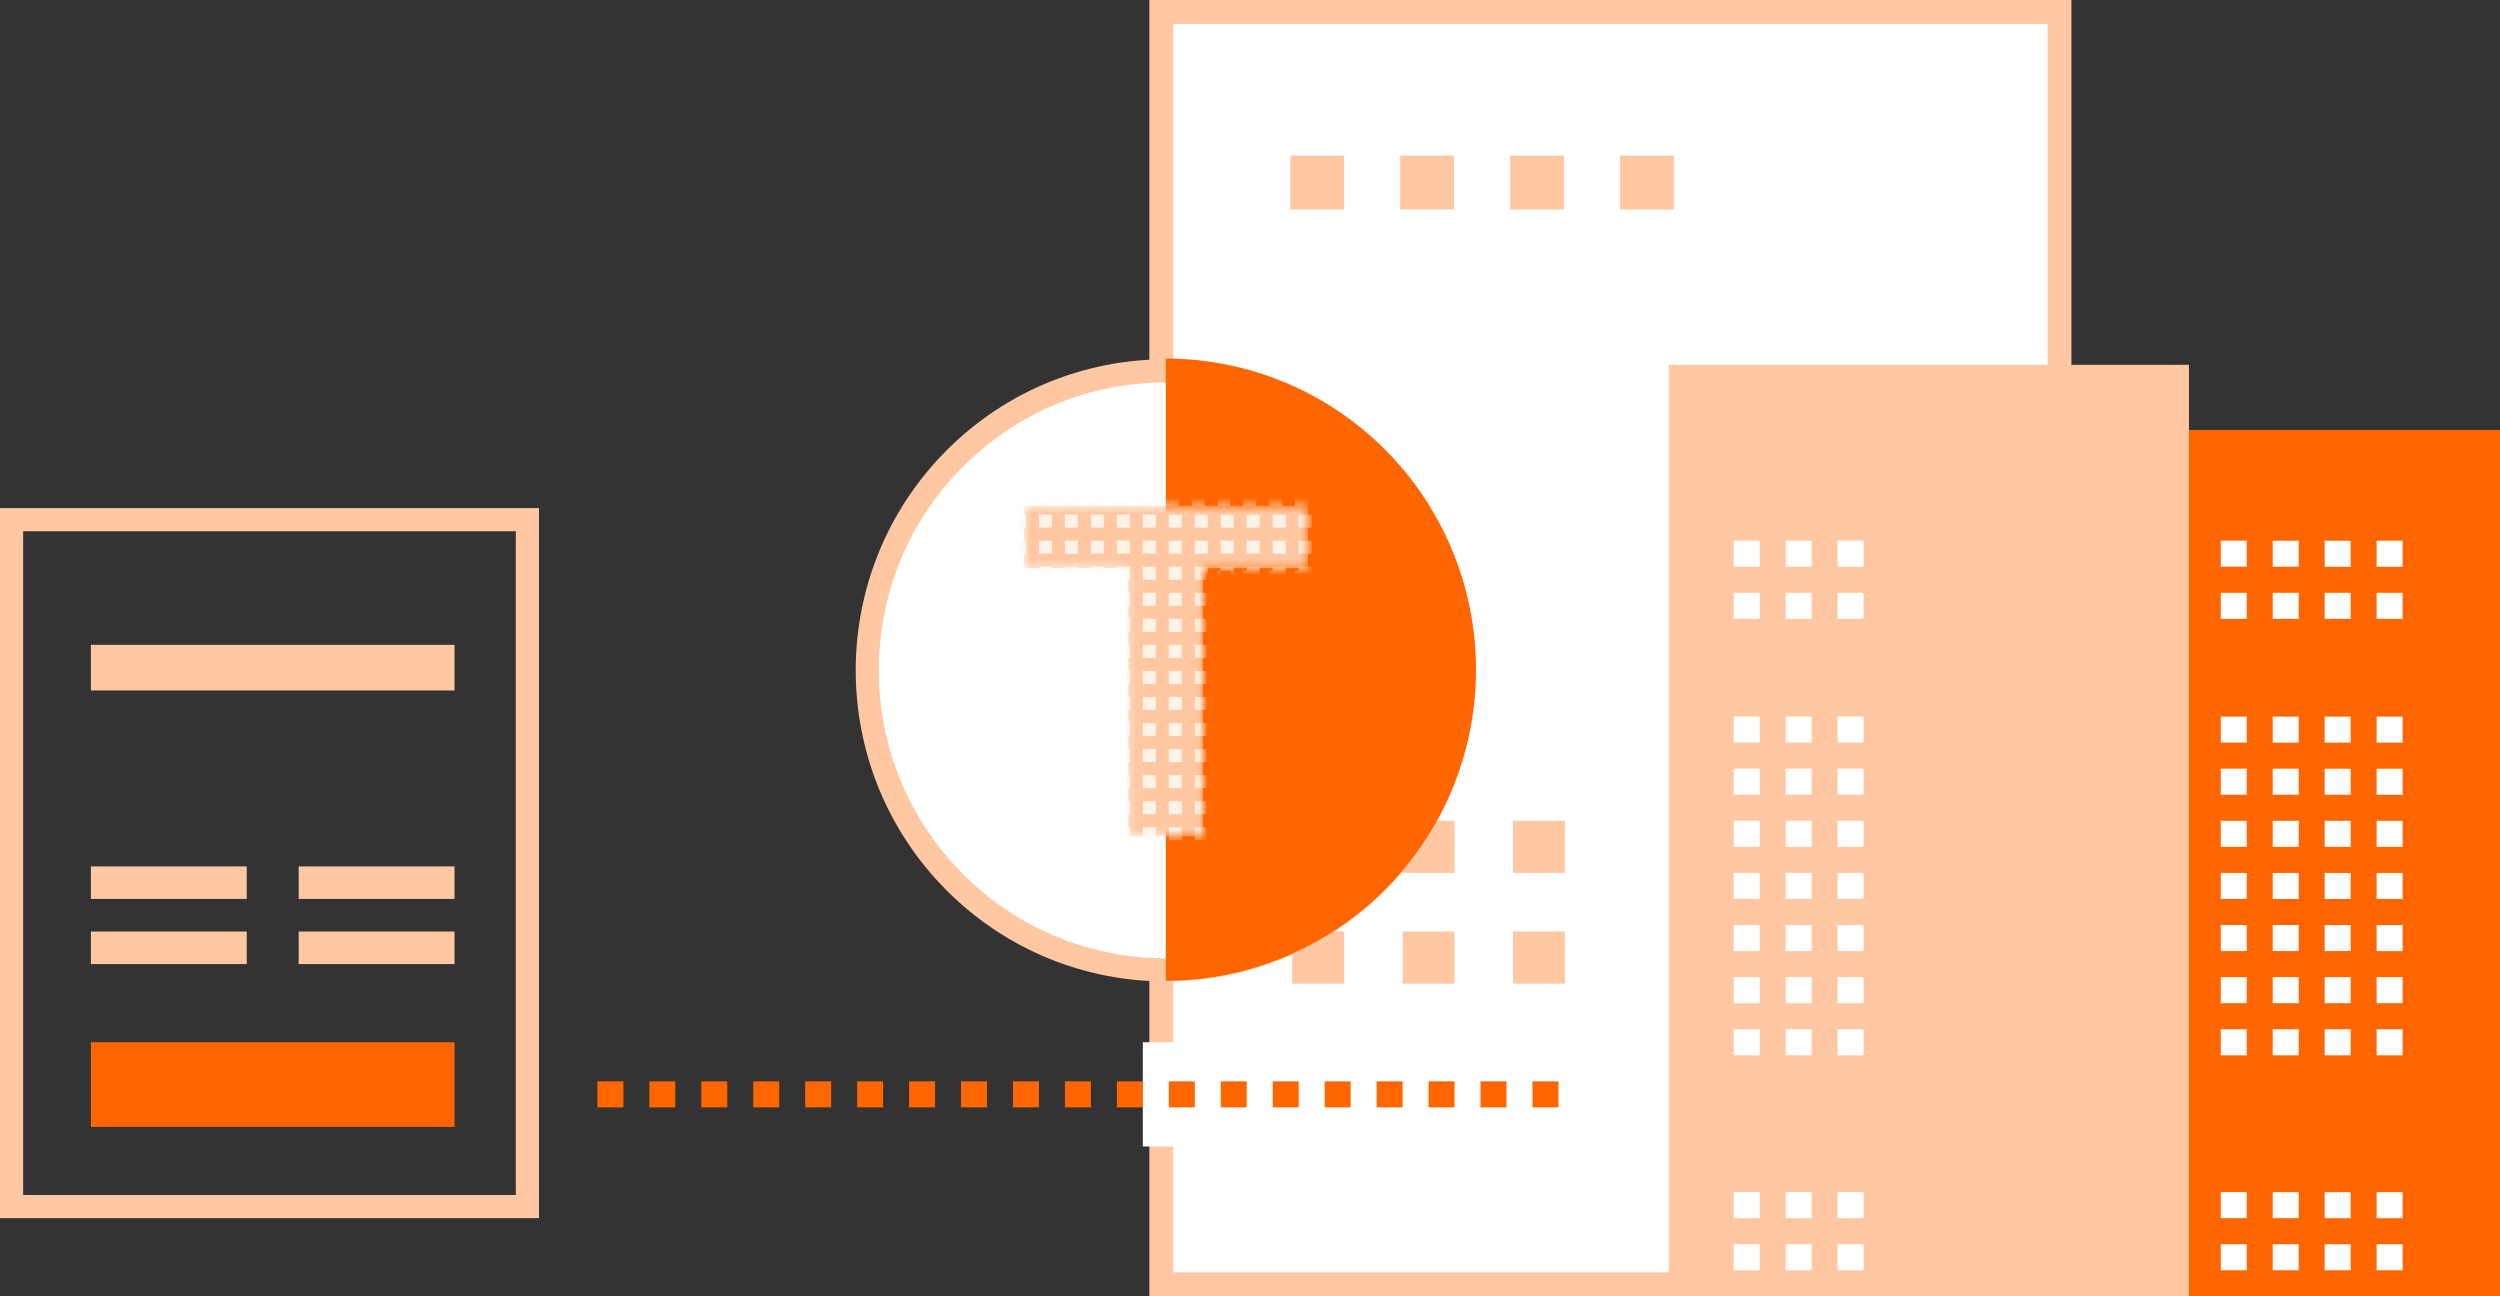 <?xml version="1.0" encoding="UTF-8"?> <svg xmlns="http://www.w3.org/2000/svg" width="324" height="168" fill="none"><rect width="100%" height="100%" fill="#333333" stroke="none"/> <path fill="#fff" stroke="#FFC8A3" stroke-width="3.094" d="M150.503 1.547H266.91v164.906H150.503z"></path> <path fill="#FFC8A3" fill-rule="evenodd" d="M181.468 27.154v-6.99h6.968v6.99h-6.968ZM167.219 27.154v-6.99h6.968v6.99h-6.968ZM167.219 113.589v-6.99h6.968v6.99h-6.968ZM167.47 127.477v-6.753h6.733v6.753h-6.733ZM181.777 127.477v-6.753h6.732v6.753h-6.732ZM181.777 113.126v-6.754h6.732v6.754h-6.732ZM196.083 127.477v-6.753h6.732v6.753h-6.732ZM196.083 113.126v-6.754h6.732v6.754h-6.732ZM195.717 27.154v-6.99h6.968v6.99h-6.968ZM209.965 27.154v-6.99h6.968v6.99h-6.968Z" clip-rule="evenodd"></path> <path fill="#F60" d="M240.686 55.719H324V168h-83.314z"></path> <path fill="#FFC8A3" fill-rule="evenodd" d="M283.689 47.276V168h-67.408V47.276h67.408Z" clip-rule="evenodd"></path> <path fill="#fff" fill-rule="evenodd" d="M238.161 161.246h3.366v3.377h-3.366v-3.377Zm0-6.754h3.366v3.377h-3.366v-3.377Zm0-27.859h3.366v3.377h-3.366v-3.377Zm0 6.754h3.366v3.377h-3.366v-3.377Zm0-13.508h3.366v3.377h-3.366v-3.377Zm0-6.753h3.366v3.376h-3.366v-3.376Zm0-6.754h3.366v3.377h-3.366v-3.377Zm0-6.754h3.366v3.377h-3.366v-3.377Zm0-6.754h3.366v3.377h-3.366v-3.377Zm0-16.04h3.366v3.377h-3.366v-3.377Zm0-6.754h3.366v3.377h-3.366V70.07Zm-6.732 91.176h3.366v3.377h-3.366v-3.377Zm0-6.754h3.366v3.377h-3.366v-3.377Zm0-27.859h3.366v3.377h-3.366v-3.377Zm0 6.754h3.366v3.377h-3.366v-3.377Zm0-13.508h3.366v3.377h-3.366v-3.377Zm0-6.753h3.366v3.376h-3.366v-3.376Zm0-6.754h3.366v3.377h-3.366v-3.377Zm0-6.754h3.366v3.377h-3.366v-3.377Zm0-6.754h3.366v3.377h-3.366v-3.377Zm0-16.04h3.366v3.377h-3.366v-3.377Zm0-6.754h3.366v3.377h-3.366V70.07Zm-6.733 91.176h3.366v3.377h-3.366v-3.377Zm0-6.754h3.366v3.377h-3.366v-3.377Zm0-27.859h3.366v3.377h-3.366v-3.377Zm0 6.754h3.366v3.377h-3.366v-3.377Zm0-13.508h3.366v3.377h-3.366v-3.377Zm0-6.753h3.366v3.376h-3.366v-3.376Zm0-6.754h3.366v3.377h-3.366v-3.377Zm0-6.754h3.366v3.377h-3.366v-3.377Zm0-6.754h3.366v3.377h-3.366v-3.377Zm0-16.04h3.366v3.377h-3.366v-3.377Zm0-6.754h3.366v3.377h-3.366V70.07Zm63.117 91.176h3.366v3.377h-3.366v-3.377Zm0-6.754h3.366v3.377h-3.366v-3.377Zm0-27.859h3.366v3.377h-3.366v-3.377Zm0 6.754h3.366v3.377h-3.366v-3.377Zm0-13.508h3.366v3.377h-3.366v-3.377Zm0-6.753h3.366v3.376h-3.366v-3.376Zm0-6.754h3.366v3.377h-3.366v-3.377Zm0-6.754h3.366v3.377h-3.366v-3.377Zm0-6.754h3.366v3.377h-3.366v-3.377Zm0-16.04h3.366v3.377h-3.366v-3.377Zm0-6.754h3.366v3.377h-3.366V70.07Zm6.732 91.176h3.367v3.377h-3.367v-3.377Zm0-6.754h3.367v3.377h-3.367v-3.377Zm0-27.859h3.367v3.377h-3.367v-3.377Zm0 6.754h3.367v3.377h-3.367v-3.377Zm0-13.508h3.367v3.377h-3.367v-3.377Zm0-6.753h3.367v3.376h-3.367v-3.376Zm0-6.754h3.367v3.377h-3.367v-3.377Zm0-6.754h3.367v3.377h-3.367v-3.377Zm0-6.754h3.367v3.377h-3.367v-3.377Zm0-16.04h3.367v3.377h-3.367v-3.377Zm0-6.754h3.367v3.377h-3.367V70.07Zm6.733 91.176h3.366v3.377h-3.366v-3.377Zm0-6.754h3.366v3.377h-3.366v-3.377Zm0-27.859h3.366v3.377h-3.366v-3.377Zm0 6.754h3.366v3.377h-3.366v-3.377Zm0-13.508h3.366v3.377h-3.366v-3.377Zm0-6.753h3.366v3.376h-3.366v-3.376Zm0-6.754h3.366v3.377h-3.366v-3.377Zm0-6.754h3.366v3.377h-3.366v-3.377Zm0-6.754h3.366v3.377h-3.366v-3.377Zm0-16.04h3.366v3.377h-3.366v-3.377Zm0-6.754h3.366v3.377h-3.366V70.07Zm6.732 91.176h3.367v3.377h-3.367v-3.377Zm0-6.754h3.367v3.377h-3.367v-3.377Zm0-27.859h3.367v3.377h-3.367v-3.377Zm0 6.754h3.367v3.377h-3.367v-3.377Zm0-13.508h3.367v3.377h-3.367v-3.377Zm0-6.753h3.367v3.376h-3.367v-3.376Zm0-6.754h3.367v3.377h-3.367v-3.377Zm0-6.754h3.367v3.377h-3.367v-3.377Zm0-6.754h3.367v3.377h-3.367v-3.377Zm0-16.04h3.367v3.377h-3.367v-3.377Zm0-6.754h3.367v3.377h-3.367V70.07Z" clip-rule="evenodd"></path> <path fill="#fff" stroke="#FFC8A3" stroke-width="3" d="M178.451 59.433c15.11 15.158 15.11 39.734 0 54.892-15.11 15.158-39.609 15.158-54.719 0s-15.11-39.734 0-54.892c15.11-15.158 39.609-15.158 54.719 0Z"></path> <path fill="#F60" d="M151.092 127.105a40.124 40.124 0 0 0 28.418-11.809 40.383 40.383 0 0 0 11.772-28.508 40.383 40.383 0 0 0-11.772-28.509 40.124 40.124 0 0 0-28.418-11.808v80.634Z"></path> <mask id="a" width="38" height="44" x="132" y="65" maskUnits="userSpaceOnUse" style="mask-type:alpha"> <path fill="#FFC8A3" d="M169.512 73.64h-13.595v34.76h-9.711V73.64h-13.535v-8.077h36.841v8.078Z"></path> </mask> <g mask="url(#a)"> <path fill="#FFC8A3" d="M169.512 73.64h-13.595v34.76h-9.711V73.64h-13.535v-8.077h36.841v8.078Z"></path> <path fill="#FFF2E6" fill-rule="evenodd" d="M141.044 73.963h1.675v1.68h-1.675v-1.68Zm-3.349 0h1.674v1.68h-1.674v-1.68Zm-3.35 0h1.675v1.68h-1.675v-1.68Zm-3.349 0h1.675v1.68h-1.675v-1.68Zm10.048 3.36h1.675v1.68h-1.675v-1.68Zm-3.349 0h1.674v1.68h-1.674v-1.68Zm-3.35 0h1.675v1.68h-1.675v-1.68Zm-3.349 0h1.675v1.68h-1.675v-1.68Zm0-6.72h1.675v1.68h-1.675v-1.68Zm0-3.36h1.675v1.68h-1.675v-1.68Zm10.048-3.36h1.675v1.68h-1.675v-1.68Zm-3.349 0h1.674v1.68h-1.674v-1.68Zm-3.35 0h1.675v1.68h-1.675v-1.68Zm-3.348 0h1.674v1.68h-1.674v-1.68Zm10.047 26.877h1.675v1.68h-1.675v-1.68Zm-3.349 0h1.674v1.68h-1.674v-1.68Zm-3.35 0h1.675v1.68h-1.675v-1.68Zm-3.349 0h1.675v1.68h-1.675v-1.68Zm10.048 3.36h1.675v1.68h-1.675v-1.68Zm-3.349 0h1.674v1.68h-1.674v-1.68Zm-3.35 0h1.675v1.68h-1.675v-1.68Zm-3.349 0h1.675v1.68h-1.675v-1.68Zm10.048-6.718h1.675v1.68h-1.675v-1.68Zm-3.349 0h1.674v1.68h-1.674v-1.68Zm-3.35 0h1.675v1.68h-1.675v-1.68Zm-3.349 0h1.675v1.68h-1.675v-1.68Zm10.048-3.36h1.675v1.68h-1.675v-1.68Zm-3.349 0h1.674v1.68h-1.674v-1.68Zm-3.35 0h1.675v1.68h-1.675v-1.68Zm-3.349 0h1.675v1.68h-1.675v-1.68Zm10.048-3.36h1.675v1.68h-1.675v-1.68Zm-3.349 0h1.674v1.68h-1.674v-1.68Zm-3.35 0h1.675v1.68h-1.675v-1.68Zm-3.349 0h1.675v1.68h-1.675v-1.68Zm10.048 20.158h1.675v1.68h-1.675v-1.68Zm-3.349 0h1.674v1.68h-1.674v-1.68Zm-3.35 0h1.675v1.68h-1.675v-1.68Zm-3.349 0h1.675v1.68h-1.675v-1.68Zm10.048-3.36h1.675v1.68h-1.675v-1.68Zm-3.349 0h1.674v1.68h-1.674v-1.68Zm-3.35 0h1.675v1.68h-1.675v-1.68Zm-3.349 0h1.675v1.68h-1.675v-1.68Zm10.048 6.721h1.675v1.679h-1.675v-1.679Zm-3.349 0h1.674v1.679h-1.674v-1.679Zm-3.35 0h1.675v1.679h-1.675v-1.679Zm-3.349 0h1.675v1.679h-1.675v-1.679Zm10.048 3.359h1.675v1.68h-1.675v-1.68Zm-3.349 0h1.674v1.68h-1.674v-1.68Zm-3.35 0h1.675v1.68h-1.675v-1.68Zm-3.349 0h1.675v1.68h-1.675v-1.68Z" clip-rule="evenodd"></path> <path fill="#FFF2E6" fill-rule="evenodd" d="M144.394 73.963h1.674v1.68h-1.674v-1.68Zm0 3.36h1.674v1.68h-1.674v-1.68Zm10.047-13.44h1.675v1.68h-1.675v-1.68Zm-3.349 0h1.674v1.68h-1.674v-1.68Zm-3.35 0h1.675v1.68h-1.675v-1.68Zm-3.348 0h1.674v1.68h-1.674v-1.68Zm0 26.877h1.674v1.68h-1.674v-1.68Zm7.087 2.948h1.683v1.689h-1.683v-1.689Zm-3.367 0h1.683v1.689h-1.683v-1.689Zm-3.366 0h1.683v1.689h-1.683v-1.689Zm10.099 0h1.683v1.689h-1.683v-1.689Zm-3.366-3.376h1.683v1.688h-1.683v-1.688Zm-3.367 0h1.683v1.688h-1.683v-1.688Zm-3.366 0h1.683v1.688h-1.683v-1.688Zm10.099 0h1.683v1.688h-1.683v-1.688Zm-3.366-3.377h1.683v1.688h-1.683v-1.688Zm-3.367 0h1.683v1.688h-1.683v-1.688Zm-3.366 0h1.683v1.688h-1.683v-1.688Zm10.099 0h1.683v1.688h-1.683v-1.688Zm-3.366-3.377h1.683v1.688h-1.683v-1.688Zm-3.367 0h1.683v1.688h-1.683v-1.688Zm-3.366 0h1.683v1.688h-1.683v-1.688Zm10.099 0h1.683v1.688h-1.683v-1.688Zm-3.366-3.377h1.683v1.688h-1.683v-1.688Zm-3.367 0h1.683v1.688h-1.683v-1.688Zm-3.366 0h1.683v1.688h-1.683v-1.688Zm10.099 0h1.683v1.688h-1.683v-1.688Zm-3.366-3.377h1.683v1.688h-1.683v-1.688Zm-3.367 0h1.683v1.688h-1.683v-1.688Zm-3.366 0h1.683v1.688h-1.683v-1.688Zm10.099 0h1.683v1.688h-1.683v-1.688Zm-3.366-3.377h1.683v1.688h-1.683v-1.688Zm-3.367 0h1.683v1.688h-1.683v-1.688Zm-3.366 0h1.683v1.688h-1.683v-1.688Zm10.099 0h1.683v1.688h-1.683v-1.688Zm13.465 0h1.683v1.688h-1.683v-1.688Zm-26.93 0h1.683v1.688h-1.683v-1.688Zm-3.366 0h1.683v1.688h-1.683v-1.688Zm-3.367 0h1.684v1.688h-1.684v-1.688Zm-3.366 0h1.683v1.688h-1.683v-1.688Zm33.663 0h1.683v1.688h-1.683v-1.688Zm-6.733 0h1.683v1.688h-1.683v-1.688Zm3.366 0h1.683v1.688h-1.683v-1.688Zm-10.098-3.377h1.683v1.689h-1.683V70.07Zm-3.367 0h1.683v1.689h-1.683V70.07Zm-3.366 0h1.683v1.689h-1.683V70.07Zm10.099 0h1.683v1.689h-1.683V70.07Zm13.465 0h1.683v1.689h-1.683V70.07Zm-26.93 0h1.683v1.689h-1.683V70.07Zm-3.366 0h1.683v1.689h-1.683V70.07Zm-3.367 0h1.684v1.689h-1.684V70.07Zm-3.366 0h1.683v1.689h-1.683V70.07Zm33.663 0h1.683v1.689h-1.683V70.07Zm-6.733 0h1.683v1.689h-1.683V70.07Zm3.366 0h1.683v1.689h-1.683V70.07Zm-10.098-3.377h1.683v1.689h-1.683v-1.689Zm-3.367 0h1.683v1.689h-1.683v-1.689Zm-3.366 0h1.683v1.689h-1.683v-1.689Zm10.099 0h1.683v1.689h-1.683v-1.689Zm13.465 0h1.683v1.689h-1.683v-1.689Zm-26.93 0h1.683v1.689h-1.683v-1.689Zm-3.366 0h1.683v1.689h-1.683v-1.689Zm-3.367 0h1.684v1.689h-1.684v-1.689Zm-3.366 0h1.683v1.689h-1.683v-1.689Zm33.663 0h1.683v1.689h-1.683v-1.689Zm-6.733 0h1.683v1.689h-1.683v-1.689Zm3.366 0h1.683v1.689h-1.683v-1.689Zm-10.098 30.392h1.683v1.689h-1.683v-1.689Zm-3.367 0h1.683v1.689h-1.683v-1.689Zm-3.366 0h1.683v1.689h-1.683v-1.689Zm10.099 0h1.683v1.689h-1.683v-1.689Zm-3.366 3.377h1.683v1.689h-1.683v-1.689Zm-3.367 0h1.683v1.689h-1.683v-1.689Zm-3.366 0h1.683v1.689h-1.683v-1.689Zm10.099 0h1.683v1.689h-1.683v-1.689Zm-3.366 3.377h1.683v1.688h-1.683v-1.688Zm-3.367 0h1.683v1.688h-1.683v-1.688Zm-3.366 0h1.683v1.688h-1.683v-1.688Zm10.099 0h1.683v1.688h-1.683v-1.688Zm-3.366 3.377h1.683v1.688h-1.683v-1.688Zm-3.367 0h1.683v1.688h-1.683v-1.688Zm-3.366 0h1.683v1.688h-1.683v-1.688Zm10.099 0h1.683v1.688h-1.683v-1.688Zm-10.453-13.095h1.674v1.68h-1.674v-1.68Zm0-6.72h1.674v1.68h-1.674v-1.68Zm0-3.36h1.674v1.68h-1.674v-1.68Zm0-3.36h1.674v1.68h-1.674v-1.68Zm0 20.159h1.674v1.68h-1.674v-1.68Zm0-3.36h1.674v1.68h-1.674v-1.68Zm0 6.72h1.674v1.68h-1.674v-1.68Zm13.396-30.237h1.675v1.68h-1.675v-1.68Zm0 3.36h1.675v1.68h-1.675v-1.68Zm0-13.44h1.675v1.68h-1.675v-1.68Zm0 26.877h1.675v1.68h-1.675v-1.68Zm0 3.36h1.675v1.68h-1.675v-1.68Zm0-6.718h1.675v1.68h-1.675v-1.68Zm0-3.36h1.675v1.68h-1.675v-1.68Zm0-3.36h1.675v1.68h-1.675v-1.68Zm0 20.158h1.675v1.68h-1.675v-1.68Zm0-3.36h1.675v1.68h-1.675v-1.68Zm0 6.72h1.675v1.68h-1.675v-1.68Zm0 3.36h1.675v1.68h-1.675v-1.68Zm-13.396 0h1.674v1.68h-1.674v-1.68Z" clip-rule="evenodd"></path> <path fill="#FFF2E6" fill-rule="evenodd" d="M171.187 73.963h1.675v1.68h-1.675v-1.68Zm-3.349 0h1.675v1.68h-1.675v-1.68Zm-3.349 0h1.675v1.68h-1.675v-1.68Zm-3.349 0h1.674v1.68h-1.674v-1.68Zm10.047 3.36h1.675v1.68h-1.675v-1.68Zm-3.349 0h1.675v1.68h-1.675v-1.68Zm-3.349 0h1.675v1.68h-1.675v-1.68Zm-3.349 0h1.674v1.68h-1.674v-1.68Zm10.047-6.72h1.675v1.68h-1.675v-1.68Zm0-3.36h1.675v1.68h-1.675v-1.68Zm0-3.36h1.675v1.68h-1.675v-1.68Zm-3.349 0h1.675v1.68h-1.675v-1.68Zm-3.349 0h1.675v1.68h-1.675v-1.68Zm-3.35 0h1.675v1.68h-1.675v-1.68Zm10.048 26.877h1.675v1.68h-1.675v-1.68Zm-3.349 0h1.675v1.68h-1.675v-1.68Zm-3.349 0h1.675v1.68h-1.675v-1.68Zm-3.349 0h1.674v1.68h-1.674v-1.68Zm10.047 3.36h1.675v1.68h-1.675v-1.68Zm-3.349 0h1.675v1.68h-1.675v-1.68Zm-3.349 0h1.675v1.68h-1.675v-1.68Zm-3.349 0h1.674v1.68h-1.674v-1.68Zm10.047-6.718h1.675v1.68h-1.675v-1.68Zm-3.349 0h1.675v1.68h-1.675v-1.68Zm-3.349 0h1.675v1.68h-1.675v-1.68Zm-3.349 0h1.674v1.68h-1.674v-1.68Zm10.047-3.36h1.675v1.68h-1.675v-1.68Zm-3.349 0h1.675v1.68h-1.675v-1.68Zm-3.349 0h1.675v1.68h-1.675v-1.68Zm-3.349 0h1.674v1.68h-1.674v-1.68Zm10.047-3.36h1.675v1.68h-1.675v-1.68Zm-3.349 0h1.675v1.68h-1.675v-1.68Zm-3.349 0h1.675v1.68h-1.675v-1.68Zm-3.349 0h1.674v1.68h-1.674v-1.68Zm10.047 20.158h1.675v1.68h-1.675v-1.68Zm-3.349 0h1.675v1.68h-1.675v-1.68Zm-3.349 0h1.675v1.68h-1.675v-1.68Zm-3.349 0h1.674v1.68h-1.674v-1.68Zm10.047-3.36h1.675v1.68h-1.675v-1.68Zm-3.349 0h1.675v1.68h-1.675v-1.68Zm-3.349 0h1.675v1.68h-1.675v-1.68Zm-3.349 0h1.674v1.68h-1.674v-1.68Zm10.047 6.72h1.675v1.68h-1.675v-1.68Zm-3.349 0h1.675v1.68h-1.675v-1.68Zm-3.349 0h1.675v1.68h-1.675v-1.68Zm-3.349 0h1.674v1.68h-1.674v-1.68Zm10.047 3.36h1.675v1.68h-1.675v-1.68Zm3.349-33.597h1.675v1.68h-1.675v-1.68Zm0 3.36h1.675v1.68h-1.675v-1.68Zm0-6.72h1.675v1.68h-1.675v-1.68Zm0-3.36h1.675v1.68h-1.675v-1.68Zm0-3.36h1.675v1.68h-1.675v-1.68Zm0 26.877h1.675v1.68h-1.675v-1.68Zm0 3.36h1.675v1.68h-1.675v-1.68Zm0-6.718h1.675v1.68h-1.675v-1.68Zm0-3.36h1.675v1.68h-1.675v-1.68Zm0-3.36h1.675v1.68h-1.675v-1.68Zm0 20.158h1.675v1.68h-1.675v-1.68Zm0-3.36h1.675v1.68h-1.675v-1.68Zm0 6.72h1.675v1.68h-1.675v-1.68Zm0 3.36h1.675v1.68h-1.675v-1.68Zm-6.698 0h1.675v1.68h-1.675v-1.68Zm-3.349 0h1.675v1.68h-1.675v-1.68Zm-3.349 0h1.674v1.68h-1.674v-1.68Z" clip-rule="evenodd"></path> </g> <path stroke="#FFC8A3" stroke-width="3" d="M1.5 67.349h66.849v89.02H1.5z"></path> <path fill="#F60" d="M11.782 135.075h47.127v10.975H11.782z"></path> <path fill="#FFC8A3" d="M11.782 83.578h47.127v5.91H11.782v-5.91ZM11.782 112.281h20.197v4.221H11.782v-4.221ZM11.782 120.724h20.197v4.221H11.782v-4.221ZM38.712 112.281h20.197v4.221H38.712v-4.221ZM38.712 120.724h20.197v4.221H38.712v-4.221Z"></path> <path fill="#F60" fill-rule="evenodd" d="M77.423 140.141h3.367v3.377h-3.367v-3.377ZM84.156 140.141h3.366v3.377h-3.366v-3.377ZM90.888 140.141h3.367v3.377h-3.367v-3.377ZM97.62 140.141h3.367v3.377h-3.366v-3.377ZM104.353 140.141h3.367v3.377h-3.367v-3.377ZM111.086 140.141h3.366v3.377h-3.366v-3.377ZM117.818 140.141h3.366v3.377h-3.366v-3.377ZM124.551 140.141h3.366v3.377h-3.366v-3.377ZM131.283 140.141h3.366v3.377h-3.366v-3.377ZM138.016 140.141h3.366v3.377h-3.366v-3.377ZM144.748 140.141h3.366v3.377h-3.366v-3.377Z" clip-rule="evenodd"></path> <path fill="#fff" fill-rule="evenodd" d="M148.114 135.075h4.208v13.508h-4.208v-13.508Z" clip-rule="evenodd"></path> <path fill="#F60" fill-rule="evenodd" d="M151.48 140.141h3.367v3.377h-3.367v-3.377ZM158.213 140.141h3.366v3.377h-3.366v-3.377ZM164.946 140.141h3.366v3.377h-3.366v-3.377ZM171.678 140.141h3.366v3.377h-3.366v-3.377ZM178.41 140.141h3.367v3.377h-3.367v-3.377ZM185.143 140.141h3.366v3.377h-3.366v-3.377ZM191.875 140.141h3.366v3.377h-3.366v-3.377ZM198.608 140.141h3.366v3.377h-3.366v-3.377Z" clip-rule="evenodd"></path> </svg> 